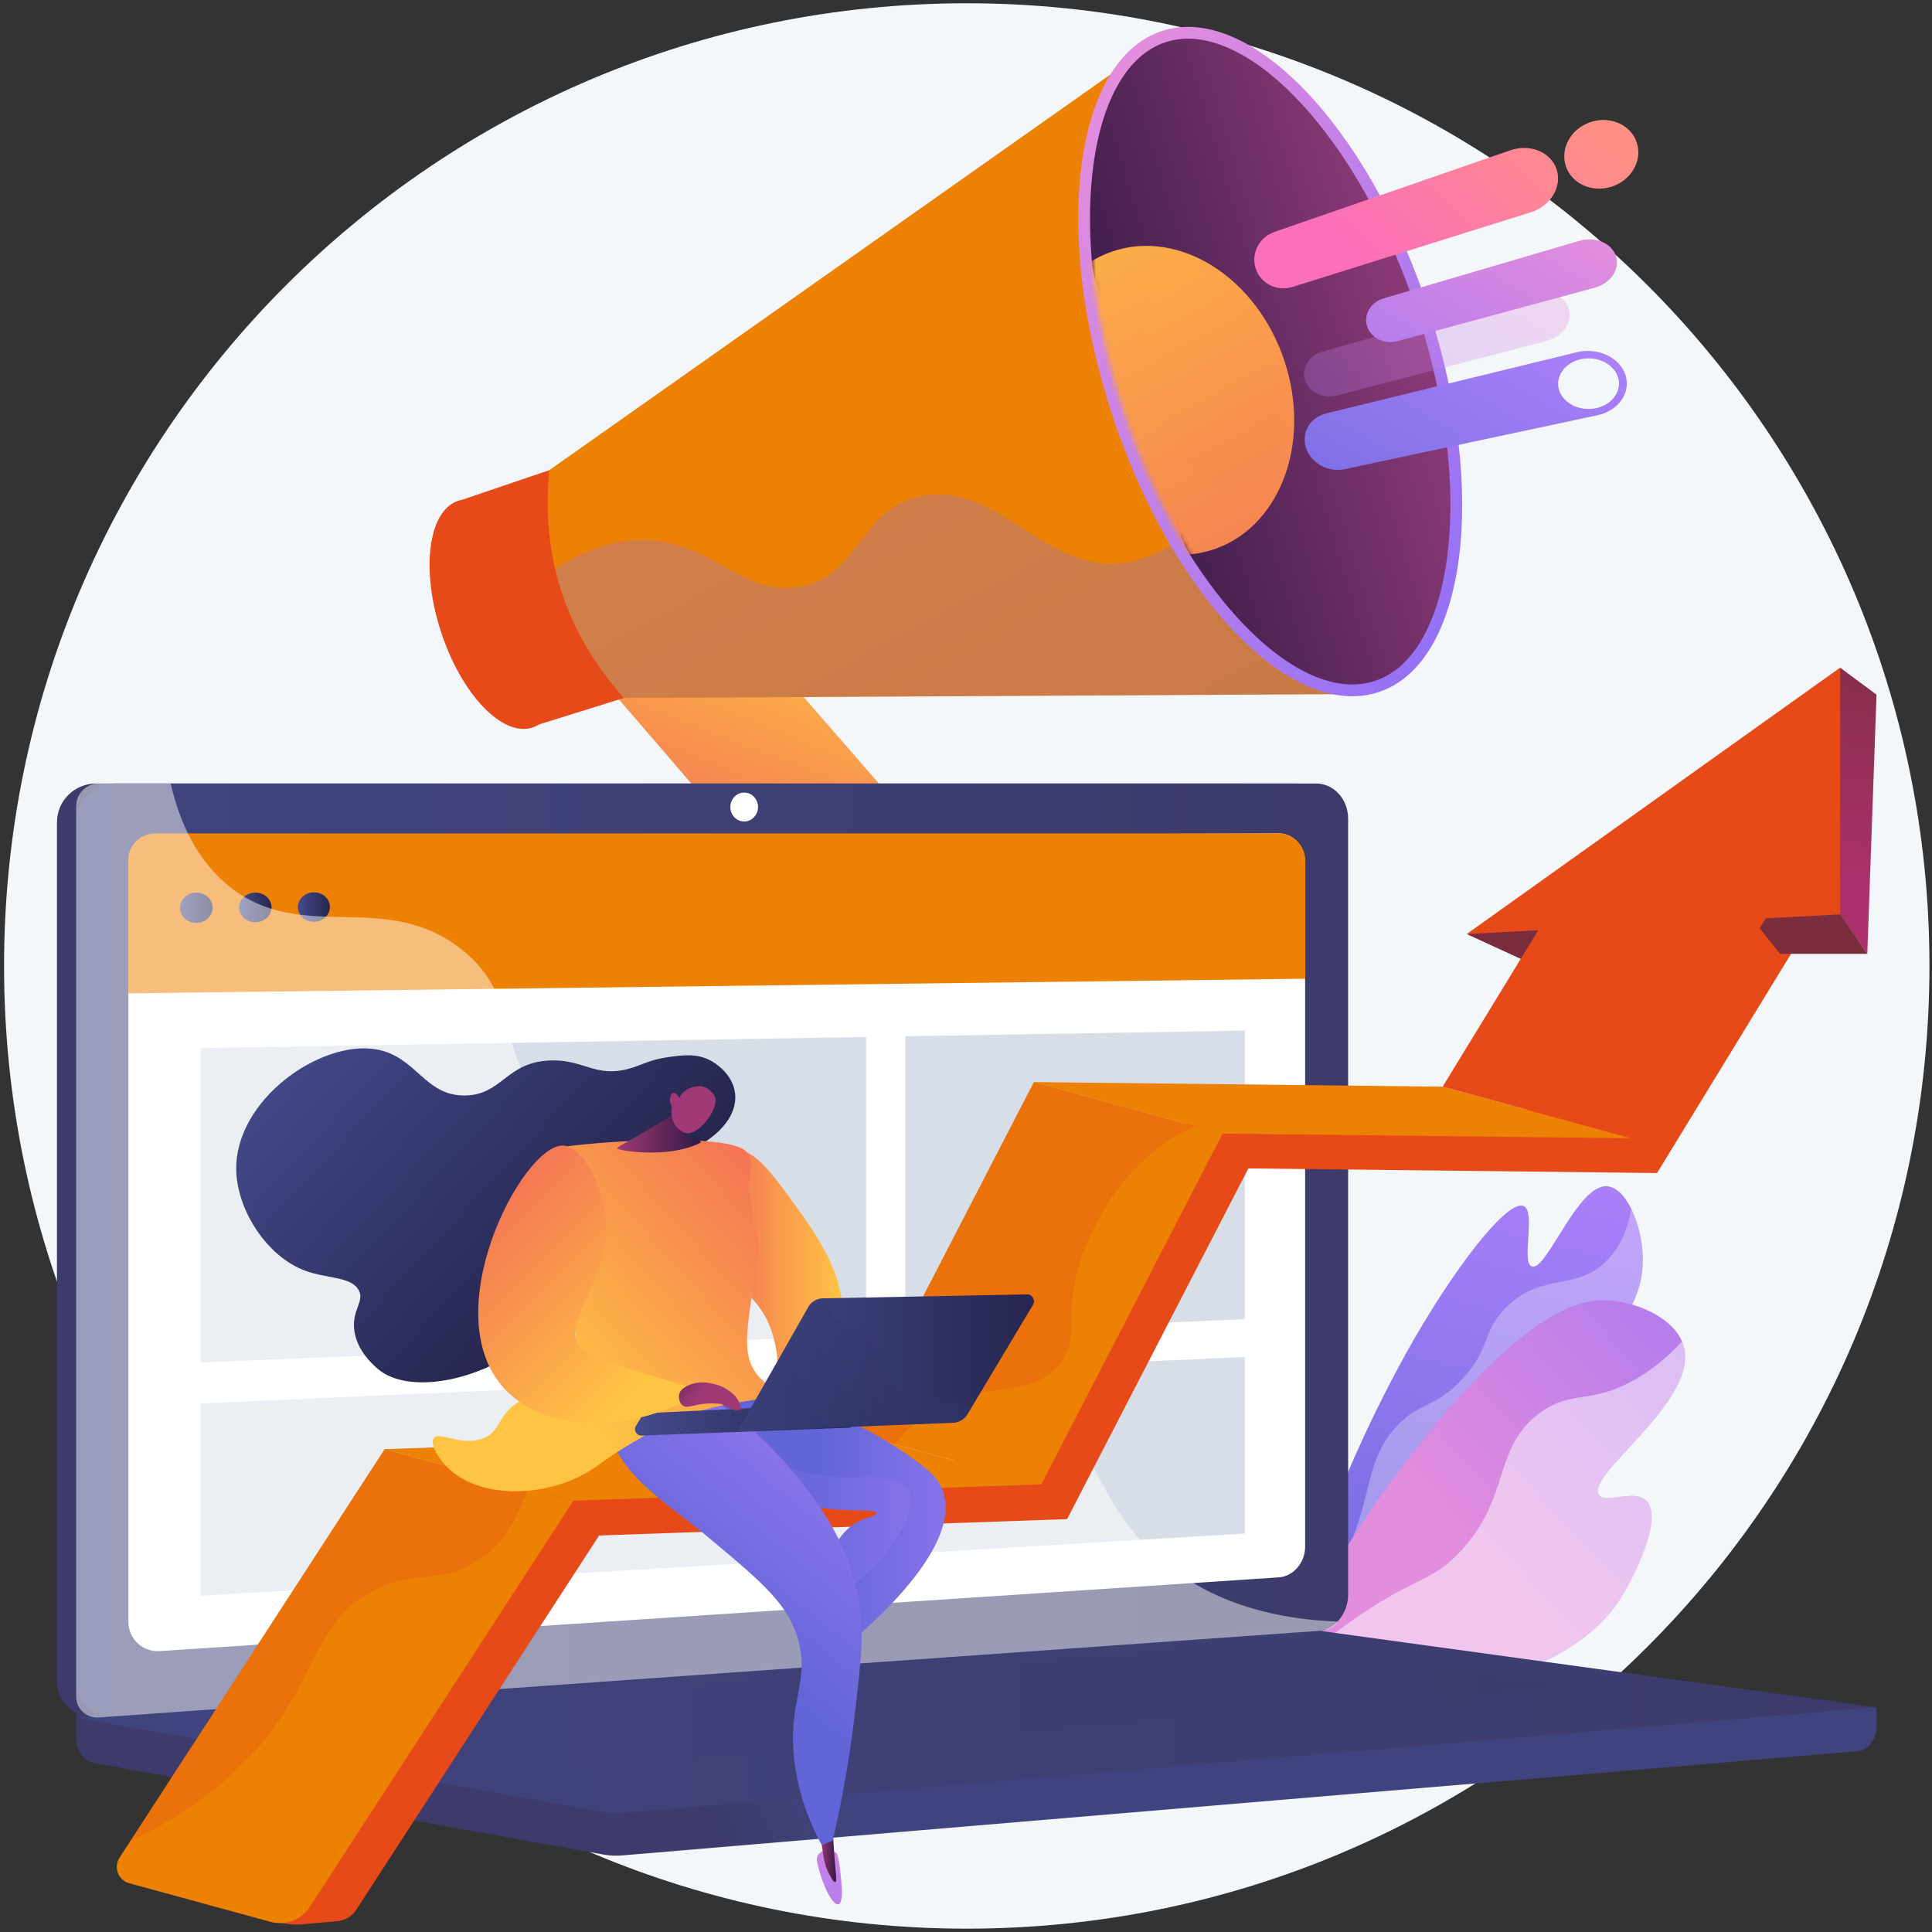 <svg width="394" height="394" viewBox="0 0 394 394" fill="none" xmlns="http://www.w3.org/2000/svg">
<rect x="0" y="0" width="394" height="394" fill="#333333" stroke="none"/>
<path d="M197.154 393.32C305.582 393.32 393.48 305.422 393.48 196.994C393.48 88.566 305.582 0.668 197.154 0.668C88.726 0.668 0.828 88.566 0.828 196.994C0.828 305.422 88.726 393.32 197.154 393.32Z" fill="#F4F7FA"/>
<path d="M267.784 331.255C262.489 327.77 275.317 296.44 286.883 275.721C296.382 258.706 307.558 244.32 310.785 245.982C313.256 247.254 310.16 257.462 312.401 258.276C315.402 259.367 321.717 241.317 327.855 241.924C331.637 242.297 334.905 249.709 335.027 256.52C335.248 268.809 325.191 276.948 303.312 298.295C275.276 325.65 270.509 333.049 267.784 331.255Z" fill="url(#paint0_linear_3888_14499)"/>
<path opacity="0.3" d="M276.813 311.008C279.762 302.169 279.508 296.53 284.872 290.816C289.558 285.825 292.452 287.251 297.978 281.481C304.237 274.945 302.048 271.525 307.291 266.464C314.571 259.437 321.574 263.343 327.747 257.027C329.698 255.03 331.71 251.864 332.692 246.556C334.066 249.34 334.966 253.009 335.029 256.52C335.25 268.809 325.193 276.948 303.315 298.295C275.278 325.65 270.511 333.049 267.786 331.255C267.372 330.982 267.069 330.539 266.867 329.945C272.181 322.718 275.096 316.153 276.813 311.008Z" fill="white"/>
<path d="M257.656 347.288C268.968 322.01 281.787 303.938 291.407 292.164C313.05 265.674 323.585 264.838 328.207 265.191C334.367 265.661 342.276 269.178 343.493 275.078C345.768 286.117 323.608 300.618 326.027 304.787C327.279 306.944 333.402 303.386 335.874 306.21C339.254 310.072 332.698 322.32 330.935 325.272C317.305 348.095 272.198 347.808 257.656 347.288Z" fill="url(#paint1_linear_3888_14499)"/>
<path opacity="0.5" d="M279.466 327.966C289.613 321.461 292.645 322.112 298.093 316.093C308.138 304.994 304.46 295.452 313.77 288.339C320.407 283.268 324.267 286.598 333.583 281.237C337.374 279.055 340.482 276.346 343.013 273.563C343.221 274.049 343.384 274.554 343.493 275.078C345.768 286.117 323.608 300.618 326.027 304.787C327.279 306.944 333.402 303.386 335.874 306.21C339.254 310.072 332.698 322.32 330.934 325.272C317.305 348.095 272.198 347.808 257.656 347.288C257.863 346.827 258.07 346.374 258.278 345.917C266.386 337.145 273.871 331.553 279.466 327.966Z" fill="white"/>
<path d="M180.205 192.91C175.055 194.239 169.243 192.602 165.582 188.351L113.949 128.395C109.248 122.936 109.874 114.81 115.369 110.201C120.904 105.561 131.82 105.317 136.611 110.821L189.239 171.285C194.2 176.986 193.417 185.253 187.515 189.706C186.061 190.802 181.905 192.471 180.205 192.91Z" fill="url(#paint2_linear_3888_14499)"/>
<path opacity="0.3" d="M115.369 110.201C120.904 105.561 131.82 105.317 136.611 110.821L184.731 166.106C179.812 166.426 174.475 168.289 167.84 165.457C156.792 160.741 157.857 149.714 148.241 143.351C143.845 140.442 136.738 138.192 124.618 140.784L113.949 128.395C109.248 122.936 109.874 114.81 115.369 110.201Z" fill="url(#paint3_linear_3888_14499)"/>
<path d="M93.457 102.123C93.705 102.041 93.958 101.979 94.213 101.933L112.014 95.887L127.226 142.339L109.897 147.752C109.49 148.01 109.058 148.217 108.6 148.367C102.477 150.372 94.123 141.645 89.942 128.875C85.76 116.105 87.334 104.128 93.457 102.123Z" fill="#E64A19"/>
<path d="M112.017 95.887C110.315 113.571 115.362 128.983 127.228 142.339L274.113 141.549L232.793 10.722L112.017 95.887Z" fill="#ED8104"/>
<path opacity="0.3" d="M225.688 114.973C211.485 114.324 201.556 97.278 186.684 101.465C175.015 104.75 175.207 117.062 163.534 119.55C151.585 122.096 145.57 110.284 131.204 110.13C124.672 110.06 118.643 112.443 113.227 116.084C115.45 125.584 120.104 134.323 127.227 142.339L274.111 141.549L251.754 99.856C241.154 111.79 232.573 115.288 225.688 114.973Z" fill="url(#paint4_linear_3888_14499)"/>
<path d="M226.714 84.321C238.906 121.556 263.263 147.001 281.117 141.155C298.97 135.309 303.559 100.385 291.366 63.15C279.174 25.916 254.817 0.471 236.963 6.317C219.11 12.163 214.521 47.087 226.714 84.321Z" fill="url(#paint5_linear_3888_14499)"/>
<path d="M280.368 138.867C284.158 137.626 287.362 134.816 289.89 130.516C292.463 126.14 294.224 120.452 295.123 113.609C297.013 99.226 294.866 81.572 289.079 63.899C283.292 46.227 274.581 30.722 264.549 20.243C259.777 15.258 254.993 11.713 250.33 9.706C245.748 7.734 241.503 7.363 237.713 8.604C233.922 9.846 230.719 12.655 228.191 16.955C225.617 21.332 223.857 27.02 222.958 33.862C222.168 39.876 222.083 46.462 222.675 53.382C223.499 63.012 232.636 70.355 236.004 80.638C239.584 91.573 237.282 104.611 242.722 113.209C246.074 118.507 249.707 123.233 253.531 127.229C258.303 132.214 263.087 135.759 267.751 137.766C272.333 139.738 276.578 140.108 280.368 138.867Z" fill="url(#paint6_linear_3888_14499)"/>
<mask id="mask0_3888_14499" style="mask-type:luminance" maskUnits="userSpaceOnUse" x="222" y="7" width="74" height="133">
<path d="M280.368 138.867C284.158 137.626 287.362 134.816 289.89 130.516C292.463 126.14 294.224 120.452 295.123 113.609C297.013 99.226 294.866 81.572 289.079 63.899C283.292 46.227 274.581 30.722 264.549 20.243C259.777 15.258 254.993 11.713 250.33 9.706C245.748 7.734 241.503 7.363 237.713 8.604C233.922 9.846 230.719 12.655 228.191 16.955C225.617 21.332 223.857 27.02 222.958 33.862C221.068 48.245 223.214 65.9 229.001 83.572C234.788 101.245 243.5 116.749 253.531 127.229C258.303 132.214 263.087 135.759 267.751 137.766C272.333 139.738 276.578 140.108 280.368 138.867Z" fill="white"/>
</mask>
<g mask="url(#mask0_3888_14499)">
<path d="M261.988 73.749C267.581 90.83 260.712 108.096 246.844 112.254C233.19 116.348 217.867 106.159 212.43 89.554C206.992 72.948 213.375 55.837 226.875 51.272C240.586 46.635 256.395 56.668 261.988 73.749Z" fill="url(#paint7_linear_3888_14499)"/>
</g>
<mask id="mask1_3888_14499" style="mask-type:luminance" maskUnits="userSpaceOnUse" x="222" y="7" width="74" height="133">
<path d="M280.368 138.867C284.158 137.626 287.362 134.816 289.89 130.516C292.463 126.14 294.224 120.452 295.123 113.609C297.013 99.226 294.866 81.572 289.079 63.899C283.292 46.227 274.581 30.722 264.549 20.243C259.777 15.258 254.993 11.713 250.33 9.706C245.748 7.734 241.503 7.363 237.713 8.604C233.922 9.846 230.719 12.655 228.191 16.955C225.617 21.332 223.857 27.02 222.958 33.862C221.068 48.245 223.214 65.9 229.001 83.572C234.788 101.245 243.5 116.749 253.531 127.229C258.303 132.214 263.087 135.759 267.751 137.766C272.333 139.738 276.578 140.108 280.368 138.867Z" fill="white"/>
</mask>
<g mask="url(#mask1_3888_14499)">
<path opacity="0.3" d="M259.723 74.183C263.876 86.867 261.663 98.742 254.877 100.68C248.196 102.588 239.582 94.117 235.544 81.786C231.506 69.455 233.482 57.654 240.048 55.396C246.718 53.103 255.569 61.499 259.723 74.183Z" fill="url(#paint8_linear_3888_14499)"/>
</g>
<path opacity="0.3" d="M269.737 71.693L311.993 59.745C315.438 58.772 318.999 60.203 319.901 62.956C320.802 65.709 318.683 68.681 315.214 69.583L272.668 80.644C269.836 81.38 266.919 79.99 266.119 77.547C265.32 75.105 266.924 72.488 269.737 71.693Z" fill="url(#paint9_linear_3888_14499)"/>
<path d="M259.879 47.301L307.985 30.657C312.017 29.262 316.286 30.994 317.451 34.55C318.615 38.106 316.201 42.04 312.13 43.315L263.555 58.527C260.409 59.512 257.086 57.823 256.086 54.769C255.086 51.715 256.763 48.379 259.879 47.301Z" fill="url(#paint10_linear_3888_14499)"/>
<path d="M282.182 60.844L322.056 49.121C325.298 48.168 328.671 49.553 329.546 52.227C330.422 54.902 328.451 57.796 325.187 58.681L285.037 69.564C282.358 70.291 279.579 68.943 278.8 66.563C278.02 64.183 279.521 61.626 282.182 60.844Z" fill="url(#paint11_linear_3888_14499)"/>
<path d="M319.315 33.86C320.484 37.431 324.602 39.337 328.581 38.095C332.638 36.829 335.005 32.784 333.793 29.084C332.582 25.385 328.286 23.538 324.271 24.934C320.334 26.303 318.145 30.289 319.315 33.86Z" fill="url(#paint12_linear_3888_14499)"/>
<path d="M270.453 84.302L321.52 71.839C325.808 70.792 330.304 72.857 331.487 76.469C332.67 80.082 330.058 83.772 325.729 84.694L274.18 95.684C270.848 96.394 267.365 94.452 266.351 91.356C265.337 88.26 267.152 85.108 270.453 84.302Z" fill="url(#paint13_linear_3888_14499)"/>
<path d="M317.976 79.61C318.864 82.321 322.217 83.949 325.509 83.236C328.85 82.513 330.856 79.661 329.944 76.876C329.033 74.092 325.568 72.49 322.252 73.287C318.983 74.073 317.089 76.899 317.976 79.61Z" fill="#F4F7FA"/>
<path d="M382.688 348.176L15.523 344.978V354.44C15.523 357.008 17.125 359.191 19.294 359.58L123.117 378.212C124.349 378.433 125.599 378.492 126.842 378.387L378.698 357.144C380.946 356.954 382.688 354.764 382.688 352.125L382.688 348.176Z" fill="url(#paint14_linear_3888_14499)"/>
<path d="M264.492 332.838L19.564 350.147C15.181 350.457 11.617 347.165 11.617 342.795V167.7C11.617 163.33 15.181 159.787 19.564 159.787H264.492C268.103 159.787 271.022 162.99 271.022 166.94V325.223C271.022 329.174 268.103 332.583 264.492 332.838Z" fill="url(#paint15_linear_3888_14499)"/>
<path d="M268.398 332.838L23.47 350.147C19.087 350.457 15.523 347.165 15.523 342.795V167.7C15.523 163.33 19.087 159.787 23.47 159.787H268.398C272.009 159.787 274.929 162.99 274.929 166.94V325.223C274.929 329.174 272.009 332.583 268.398 332.838Z" fill="url(#paint16_linear_3888_14499)"/>
<path d="M260.77 321.679L32.645 336.714C29.078 336.949 26.18 334.248 26.18 330.68V177.384C26.18 173.816 29.078 170.912 32.645 170.897L260.77 169.953C263.749 169.941 266.158 172.565 266.158 175.815V315.44C266.158 318.689 263.749 321.482 260.77 321.679Z" fill="white"/>
<path d="M154.586 164.576C154.586 166.203 153.326 167.526 151.769 167.531C150.21 167.535 148.945 166.217 148.945 164.587C148.945 162.956 150.21 161.633 151.769 161.632C153.326 161.631 154.586 162.949 154.586 164.576Z" fill="white"/>
<path d="M262.287 332.053L15.523 350.272L123.117 369.58C124.349 369.801 125.599 369.86 126.842 369.755L382.688 348.176L266.212 332.177C264.909 331.998 263.596 331.956 262.287 332.053Z" fill="url(#paint17_linear_3888_14499)"/>
<path opacity="0.3" d="M51.531 350.73L256.969 335.336L320.55 343.999L116.882 360.455L51.531 350.73Z" fill="url(#paint18_linear_3888_14499)"/>
<path d="M266.183 199.593L26.148 202.575V175.458C26.148 172.418 28.613 169.953 31.654 169.953H260.677C263.718 169.953 266.183 172.418 266.183 175.458L266.183 199.593Z" fill="#ED8104"/>
<path d="M176.633 272.238L40.922 277.845V213.739L176.633 211.464V272.238Z" fill="#D8DEE8"/>
<path d="M253.845 269.047L184.633 271.907V211.33L253.845 210.169V269.047Z" fill="#D8DEE8"/>
<path d="M253.849 312.751L40.922 325.429V286.217L253.849 276.736V312.751Z" fill="#D8DEE8"/>
<path d="M43.356 185.107C43.356 186.814 41.87 188.208 40.034 188.221C38.195 188.234 36.703 186.858 36.703 185.146C36.703 183.435 38.195 182.041 40.034 182.032C41.87 182.024 43.356 183.4 43.356 185.107Z" fill="url(#paint19_linear_3888_14499)"/>
<path d="M55.373 185.038C55.373 186.706 53.9 188.068 52.081 188.081C50.26 188.094 48.781 186.748 48.781 185.076C48.781 183.403 50.26 182.041 52.081 182.032C53.9 182.024 55.373 183.369 55.373 185.038Z" fill="url(#paint20_linear_3888_14499)"/>
<path d="M67.274 184.968C67.274 186.629 65.814 187.985 64.012 187.998C62.207 188.01 60.742 186.671 60.742 185.006C60.742 183.341 62.207 181.985 64.012 181.977C65.814 181.968 67.274 183.308 67.274 184.968Z" fill="url(#paint21_linear_3888_14499)"/>
<path opacity="0.48" d="M209.387 284.815C190.505 274.656 175.658 287.529 161.33 274.828C152.644 267.128 156.908 261.386 146.22 249.878C134.381 237.133 126.674 241.417 114.776 229.947C99.732 215.443 107.256 204.158 94.298 193.745C78.578 181.112 61.624 192.804 46.66 180.689C40.206 175.463 36.664 167.866 34.815 159.787H20.173C17.607 159.787 15.523 161.867 15.523 164.432V345.933C15.523 348.498 17.607 350.43 20.173 350.248L269.795 332.529C271.02 332.442 272.106 331.727 272.803 330.69C254.53 330.024 243.304 323.898 236.128 317.566C222.09 305.177 224.525 292.96 209.387 284.815Z" fill="white"/>
<path d="M365.253 194.52L337.931 239.221L254.582 238.281L217.616 309.799L122.18 313.139L72.66 389.447C71.778 390.806 70.317 391.681 68.703 391.817L62.237 392.362C59.301 392.824 53.032 391.931 53.989 389.118L87.53 313.234L115.115 300.891L207.897 297.344L243.004 227.033L328.264 226.093L356.841 182.686L365.253 194.52Z" fill="#E64A19"/>
<path d="M314.429 197.526L299.109 190.482L316.183 187.006L314.429 197.526Z" fill="url(#paint22_linear_3888_14499)"/>
<path d="M372.788 182.686L380.804 194.52H363.019L357.008 187.006L372.788 182.686Z" fill="url(#paint23_linear_3888_14499)"/>
<path d="M382.685 141.663L375.255 136.157L372.039 180.743L375.255 186.474L380.806 194.52L382.685 141.663Z" fill="url(#paint24_linear_3888_14499)"/>
<path d="M173.883 292.19L212.365 302.705L249.331 231.187L210.849 220.672L173.883 292.19Z" fill="#ED8104"/>
<path d="M26.366 384.061L55.174 391.932C58.22 392.764 61.455 391.531 63.173 388.882L116.931 306.045L78.449 295.53L24.379 378.849C23.106 380.811 24.11 383.444 26.366 384.061Z" fill="#ED8104"/>
<path d="M78.453 295.53L116.935 306.045L212.371 302.705L173.889 292.19L78.453 295.53Z" fill="#ED8104"/>
<path d="M210.852 220.672L249.334 231.187L332.683 232.127L294.2 221.612L210.852 220.672Z" fill="#ED8104"/>
<path d="M299.112 190.482L313.699 189.714L294.203 221.612L332.685 232.127L360.101 187.272L375.259 186.474V136.157L299.112 190.482Z" fill="#E64A19"/>
<g opacity="0.3">
<path d="M187.313 289.597C198.373 280.72 208.406 286.122 215.48 278.867C221.528 272.663 215.268 267.609 222.186 252.31C227.819 239.851 236.08 234.115 237.745 232.996C239.879 231.561 241.934 230.489 243.778 229.669L210.849 220.672L173.883 292.19L182.467 294.535C183.739 292.901 185.329 291.19 187.313 289.597Z" fill="#E64A19"/>
</g>
<path opacity="0.3" d="M254.113 222.534C247.075 223.014 245.812 223.28 245.797 223.607C245.751 224.594 257.052 226.526 268.598 226.826C278.873 227.094 280.668 225.844 291.668 226.558C298.826 227.023 303.622 227.913 303.739 227.363C303.88 226.703 297.225 224.271 290.058 222.802C280.299 220.802 271.438 221.352 254.113 222.534Z" fill="#ED8104"/>
<path opacity="0.3" d="M58.556 348.344C64.508 338.634 66.704 328.74 77.065 323.933C85.001 320.251 90.399 322.953 97.452 318.3C102.944 314.677 105.92 308.915 107.608 303.497L78.45 295.53L26.523 375.545C44.451 366.853 53.538 356.53 58.556 348.344Z" fill="#E64A19"/>
<path d="M150.244 234.841C153.508 233.887 157.869 239.88 161.494 244.861C166.919 252.313 173.256 261.02 171.549 271.475C169.869 281.761 161.051 289.772 158.537 288.626C156.388 287.646 160.521 280.728 157.354 271.475C154.8 264.009 150.567 264.006 147.728 256.686C144.205 247.601 146.23 236.013 150.244 234.841Z" fill="url(#paint25_linear_3888_14499)"/>
<path d="M151.858 282.22C168.665 286.301 179.736 292.851 186.202 297.484C189.706 299.995 191.324 301.561 192.198 303.844C197.177 316.853 171.598 336.523 168.871 338.582C167.681 335.806 166.49 333.03 165.3 330.253C167.943 315.746 172.343 311.194 176.026 309.841C177.056 309.462 178.785 309.056 178.751 308.568C178.672 307.416 168.956 309.058 159.671 305.661C150.413 302.273 141.111 293.702 142.772 288.035C143.075 287.001 144.345 284.01 151.858 282.22Z" fill="url(#paint26_linear_3888_14499)"/>
<path d="M168.156 377.307C168.156 377.307 166.592 377.864 166.586 379.101C166.58 380.339 168.171 385.789 169.899 387.725C171.626 389.662 171.781 386.773 171.674 384.912C171.567 383.051 171.114 378.884 170.687 378.079C170.26 377.274 168.156 377.307 168.156 377.307Z" fill="url(#paint27_linear_3888_14499)"/>
<path opacity="0.3" d="M173.179 301.24C176.233 301.18 183.388 300.61 185.293 304.147C186.882 307.098 184.098 311.571 182.386 314.323C177.73 321.803 173.212 322.568 170.029 327.164C168.797 328.943 167.681 331.428 167.326 334.978C166.65 333.403 165.975 331.828 165.3 330.253C167.943 315.746 172.343 311.194 176.026 309.841C177.056 309.462 178.785 309.056 178.751 308.569C178.672 307.416 168.956 309.059 159.671 305.661C151.232 302.573 142.784 295.184 142.609 289.607C155.974 299.193 166.032 301.38 173.179 301.24Z" fill="url(#paint28_linear_3888_14499)"/>
<path d="M167.258 372.049C167.35 373.956 167.512 375.55 167.658 376.734C167.981 379.353 168.277 380.389 168.684 381.333C169.039 382.156 169.925 383.95 170.348 383.825C170.778 383.699 170.336 381.711 170.001 376.183C169.952 375.381 169.804 372.826 169.804 372.826L167.258 372.049Z" fill="url(#paint29_linear_3888_14499)"/>
<path d="M142.17 283.311C151.854 289.149 158.141 295.788 161.795 300.271C166.11 305.563 172.673 313.613 175.049 325.616C176.316 332.014 175.692 337.753 174.394 348.97C173.105 360.111 171.257 369.181 169.811 375.375C169.066 375.674 168.322 375.973 167.577 376.272C165.582 372.607 162.973 366.806 162.038 359.388C160.507 347.251 165.048 343.395 162.869 334.787C160.981 327.331 155.511 322.759 144.571 313.616C135.582 306.103 127.294 301.646 124.218 292.276C123.695 290.684 123.251 288.732 124.103 286.945C125.938 283.093 132.961 281.749 142.17 283.311Z" fill="url(#paint30_linear_3888_14499)"/>
<path d="M134.44 235.535C136.954 234.994 141.087 235.102 145.028 231.998C146.214 231.064 150.417 227.754 149.907 223.019C149.458 218.85 145.507 216.61 145.022 216.343C142.224 214.803 139.436 215.145 136.343 215.568C132.333 216.117 131.001 217.212 128.214 217.963C121.32 219.822 118.988 215.943 112.047 216.27C103.175 216.688 102.408 223.24 94.944 223.404C86.564 223.587 84.959 215.386 76.685 213.997C65.202 212.068 47.827 224.431 48.177 238.682C48.379 246.912 54.508 256.345 62.337 259.177C66.9 260.828 71.823 260.304 73.229 263.271C74.229 265.382 71.98 267.01 72.193 270.689C72.466 275.432 76.55 278.761 77.21 279.299C83.332 284.288 97.057 281.768 106.43 274.707C123.331 261.975 120.773 238.476 134.44 235.535Z" fill="url(#paint31_linear_3888_14499)"/>
<path d="M115.029 233.843C120.722 233.142 127.287 232.608 134.584 232.509C150.001 232.299 152.208 234.254 152.773 235.701C153.826 238.399 152.022 239.751 153.046 244.455C153.659 247.268 153.08 248.55 154.264 251.571C155.417 254.517 154.512 256.1 153.492 263.006C152.188 271.836 151.586 276.324 154.057 279.884C155.774 282.358 157.695 282.567 157.512 283.742C157.122 286.245 148.467 284.865 137.509 289.671C134.337 291.061 131.417 292.776 128.968 294.213C123.235 297.579 122.174 298.867 119.519 300.392C111.122 305.215 98.51 305.68 91.899 299.846C89.434 297.672 87.638 294.475 88.446 293.305C89.547 291.712 94.469 295.331 98.985 293.123C101.978 291.66 101.409 289.295 104.868 286.507C109.032 283.152 111.926 284.91 114.76 282.727C119.18 279.322 117.169 271.169 115.928 257.5C115.415 251.841 114.9 243.761 115.029 233.843Z" fill="url(#paint32_linear_3888_14499)"/>
<path d="M131.714 230.667C129.611 231.972 126.212 233.677 125.838 234.14C125.463 234.602 136.135 236.429 142.775 233.078C142.775 233.078 143.805 232.506 139.802 231.706C138.949 231.535 139.115 229.876 139.23 228.16L138.429 226.673C138.429 226.673 133.816 229.362 131.714 230.667Z" fill="url(#paint33_linear_3888_14499)"/>
<path d="M137.014 225.663C137.014 225.663 136.189 229.162 139.271 230.892C142.03 232.441 146.699 226.092 145.827 223.733C145.536 222.946 144.497 221.934 143.411 221.594C142.647 221.355 139.757 221.447 138.52 223.881C138.195 223.169 137.615 222.796 137.225 222.913C136.73 223.061 136.657 223.962 136.64 224.166C136.583 224.874 136.868 225.422 137.014 225.663Z" fill="url(#paint34_linear_3888_14499)"/>
<path opacity="0.3" d="M141.796 281.757C138.622 283.073 138.193 285.917 133.803 287.53C129.616 289.069 128.21 287.141 124.034 288.418C117.76 290.337 115.362 296.39 114.412 295.819C113.542 295.296 114.376 289.505 118.409 285.754C123.04 281.445 128.027 283.418 130.991 278.945C132.144 277.204 133.033 274.423 132.027 272.284C130.664 269.384 127.104 270.389 125.218 267.991C121.829 263.682 129.76 255.91 127.586 249.34C126.719 246.718 123.956 243.432 115.049 241.232C115.17 247.817 115.549 253.321 115.928 257.5C117.169 271.169 119.18 279.322 114.76 282.727C111.926 284.91 109.032 283.152 104.868 286.507C101.409 289.295 101.978 291.661 98.985 293.123C94.469 295.331 89.547 291.712 88.446 293.305C87.638 294.475 89.434 297.672 91.899 299.846C98.509 305.679 111.122 305.215 119.519 300.392C122.174 298.867 123.235 297.579 128.968 294.213C131.417 292.776 134.337 291.062 137.509 289.671C145.199 286.298 151.75 285.972 155.111 285.212C148.438 280.762 144.373 280.689 141.796 281.757Z" fill="url(#paint35_linear_3888_14499)"/>
<path d="M172.439 286.223L132.16 288.183C131.606 288.21 131.1 288.507 130.807 288.978L129.692 290.767C129.138 291.658 129.804 292.806 130.853 292.766L173.517 291.141L172.439 286.223Z" fill="url(#paint36_linear_3888_14499)"/>
<path d="M209.419 263.971L167.807 264.777C166.576 264.801 165.448 265.472 164.84 266.542L150.43 291.895L194.377 290.144C195.584 290.096 196.684 289.443 197.304 288.407L210.655 266.103C211.223 265.154 210.525 263.949 209.419 263.971Z" fill="url(#paint37_linear_3888_14499)"/>
<path opacity="0.3" d="M164.839 266.543C165.448 265.472 166.576 264.801 167.807 264.777L168.719 264.76C168.855 266.103 169.267 267.332 170.089 268.324C172.654 271.421 176.918 269.51 180.095 272.788C183.585 276.389 180.361 280.675 183.482 284.026C186.766 287.553 192.078 284.681 198.184 286.938L197.304 288.407C196.684 289.443 195.584 290.096 194.377 290.144L150.43 291.895L164.839 266.543Z" fill="url(#paint38_linear_3888_14499)"/>
<path d="M138.755 286.244C139.209 285.046 139.662 283.848 140.116 282.649C135.1 281.273 128.162 279.241 121.046 276.699C119.288 276.07 118.644 275.258 118.174 274.634C114.526 269.796 123.81 261.26 123.644 250.184C123.529 242.506 118.874 233.723 114.772 233.624C106.435 233.421 88.053 268.797 103.535 283.895C111.22 291.389 125.576 292.259 138.755 286.244Z" fill="url(#paint39_linear_3888_14499)"/>
<path d="M140.117 282.649C143.267 280.976 147.036 282.691 147.279 282.805C147.971 283.132 148.978 283.714 149.996 284.753C150.111 284.91 151.477 286.803 150.979 287.41C150.58 287.896 149.035 287.493 147.179 286.338C146.4 286.229 145.242 286.129 143.854 286.257C141.305 286.492 140.138 287.297 139.212 286.602C138.535 286.093 138.304 285.017 138.547 284.217C138.809 283.358 139.584 282.932 140.117 282.649Z" fill="url(#paint40_linear_3888_14499)"/>
<defs>
<linearGradient id="paint0_linear_3888_14499" x1="314.727" y1="237.122" x2="282.446" y2="366.546" gradientUnits="userSpaceOnUse">
<stop stop-color="#AA80F9"/>
<stop offset="0.996" stop-color="#6165D7"/>
</linearGradient>
<linearGradient id="paint1_linear_3888_14499" x1="301.211" y1="319.528" x2="379.05" y2="246.719" gradientUnits="userSpaceOnUse">
<stop offset="0.004" stop-color="#E38DDD"/>
<stop offset="1" stop-color="#9571F6"/>
</linearGradient>
<linearGradient id="paint2_linear_3888_14499" x1="163.57" y1="120.585" x2="139.59" y2="179.453" gradientUnits="userSpaceOnUse">
<stop stop-color="#FFC444"/>
<stop offset="0.996" stop-color="#F36F56"/>
</linearGradient>
<linearGradient id="paint3_linear_3888_14499" x1="157.421" y1="118.081" x2="133.442" y2="176.949" gradientUnits="userSpaceOnUse">
<stop stop-color="#FFC444"/>
<stop offset="0.996" stop-color="#F36F56"/>
</linearGradient>
<linearGradient id="paint4_linear_3888_14499" x1="141.704" y1="34.54" x2="244.326" y2="224.492" gradientUnits="userSpaceOnUse">
<stop stop-color="#AA80F9"/>
<stop offset="0.996" stop-color="#6165D7"/>
</linearGradient>
<linearGradient id="paint5_linear_3888_14499" x1="209.264" y1="43.147" x2="308.816" y2="104.325" gradientUnits="userSpaceOnUse">
<stop offset="0.004" stop-color="#E38DDD"/>
<stop offset="1" stop-color="#9571F6"/>
</linearGradient>
<linearGradient id="paint6_linear_3888_14499" x1="217.761" y1="86.099" x2="287.571" y2="65.191" gradientUnits="userSpaceOnUse">
<stop stop-color="#311944"/>
<stop offset="1" stop-color="#893976"/>
</linearGradient>
<linearGradient id="paint7_linear_3888_14499" x1="204.247" y1="20.634" x2="270.425" y2="143.129" gradientUnits="userSpaceOnUse">
<stop stop-color="#FFC444"/>
<stop offset="0.996" stop-color="#F36F56"/>
</linearGradient>
<linearGradient id="paint8_linear_3888_14499" x1="223.313" y1="32.963" x2="272.142" y2="123.345" gradientUnits="userSpaceOnUse">
<stop stop-color="#FFC444"/>
<stop offset="0.996" stop-color="#F36F56"/>
</linearGradient>
<linearGradient id="paint9_linear_3888_14499" x1="303.754" y1="51.983" x2="265.781" y2="116.683" gradientUnits="userSpaceOnUse">
<stop offset="0.004" stop-color="#E38DDD"/>
<stop offset="1" stop-color="#9571F6"/>
</linearGradient>
<linearGradient id="paint10_linear_3888_14499" x1="314.622" y1="16.431" x2="278.052" y2="53.683" gradientUnits="userSpaceOnUse">
<stop stop-color="#FF9085"/>
<stop offset="1" stop-color="#FB6FBB"/>
</linearGradient>
<linearGradient id="paint11_linear_3888_14499" x1="314.462" y1="41.903" x2="278.102" y2="103.854" gradientUnits="userSpaceOnUse">
<stop offset="0.004" stop-color="#E38DDD"/>
<stop offset="1" stop-color="#9571F6"/>
</linearGradient>
<linearGradient id="paint12_linear_3888_14499" x1="329.254" y1="28.724" x2="288.881" y2="69.85" gradientUnits="userSpaceOnUse">
<stop stop-color="#FF9085"/>
<stop offset="1" stop-color="#FB6FBB"/>
</linearGradient>
<linearGradient id="paint13_linear_3888_14499" x1="311.446" y1="62.634" x2="267.226" y2="137.979" gradientUnits="userSpaceOnUse">
<stop stop-color="#AA80F9"/>
<stop offset="0.996" stop-color="#6165D7"/>
</linearGradient>
<linearGradient id="paint14_linear_3888_14499" x1="170.612" y1="362.289" x2="144.82" y2="373.122" gradientUnits="userSpaceOnUse">
<stop stop-color="#40447E"/>
<stop offset="0.996" stop-color="#3C3B6B"/>
</linearGradient>
<linearGradient id="paint15_linear_3888_14499" x1="136.171" y1="248.613" x2="108.179" y2="260.37" gradientUnits="userSpaceOnUse">
<stop stop-color="#40447E"/>
<stop offset="0.996" stop-color="#3C3B6B"/>
</linearGradient>
<linearGradient id="paint16_linear_3888_14499" x1="15.524" y1="254.977" x2="274.929" y2="254.977" gradientUnits="userSpaceOnUse">
<stop stop-color="#40447E"/>
<stop offset="0.996" stop-color="#3C3B6B"/>
</linearGradient>
<linearGradient id="paint17_linear_3888_14499" x1="15.523" y1="350.904" x2="382.688" y2="350.904" gradientUnits="userSpaceOnUse">
<stop stop-color="#40447E"/>
<stop offset="0.996" stop-color="#3C3B6B"/>
</linearGradient>
<linearGradient id="paint18_linear_3888_14499" x1="51.531" y1="347.896" x2="320.55" y2="347.896" gradientUnits="userSpaceOnUse">
<stop stop-color="#40447E"/>
<stop offset="0.996" stop-color="#3C3B6B"/>
</linearGradient>
<linearGradient id="paint19_linear_3888_14499" x1="36.703" y1="185.127" x2="43.356" y2="185.127" gradientUnits="userSpaceOnUse">
<stop stop-color="#444B8C"/>
<stop offset="0.996" stop-color="#26264F"/>
</linearGradient>
<linearGradient id="paint20_linear_3888_14499" x1="48.781" y1="185.057" x2="55.373" y2="185.057" gradientUnits="userSpaceOnUse">
<stop stop-color="#444B8C"/>
<stop offset="0.996" stop-color="#26264F"/>
</linearGradient>
<linearGradient id="paint21_linear_3888_14499" x1="60.742" y1="184.987" x2="67.273" y2="184.987" gradientUnits="userSpaceOnUse">
<stop stop-color="#444B8C"/>
<stop offset="0.996" stop-color="#26264F"/>
</linearGradient>
<linearGradient id="paint22_linear_3888_14499" x1="294.885" y1="214.208" x2="298.461" y2="208.127" gradientUnits="userSpaceOnUse">
<stop stop-color="#AB316D"/>
<stop offset="1" stop-color="#792D3D"/>
</linearGradient>
<linearGradient id="paint23_linear_3888_14499" x1="373.885" y1="147.612" x2="369.593" y2="184.809" gradientUnits="userSpaceOnUse">
<stop stop-color="#AB316D"/>
<stop offset="1" stop-color="#792D3D"/>
</linearGradient>
<linearGradient id="paint24_linear_3888_14499" x1="375.857" y1="181.275" x2="384.441" y2="118.326" gradientUnits="userSpaceOnUse">
<stop stop-color="#AB316D"/>
<stop offset="1" stop-color="#792D3D"/>
</linearGradient>
<linearGradient id="paint25_linear_3888_14499" x1="171.832" y1="261.738" x2="145.914" y2="261.738" gradientUnits="userSpaceOnUse">
<stop stop-color="#FFC444"/>
<stop offset="0.996" stop-color="#F36F56"/>
</linearGradient>
<linearGradient id="paint26_linear_3888_14499" x1="216.465" y1="310.401" x2="166.204" y2="310.401" gradientUnits="userSpaceOnUse">
<stop stop-color="#AA80F9"/>
<stop offset="0.996" stop-color="#6165D7"/>
</linearGradient>
<linearGradient id="paint27_linear_3888_14499" x1="173.284" y1="366.022" x2="163.951" y2="404.06" gradientUnits="userSpaceOnUse">
<stop offset="0.004" stop-color="#E38DDD"/>
<stop offset="1" stop-color="#9571F6"/>
</linearGradient>
<linearGradient id="paint28_linear_3888_14499" x1="192.839" y1="312.292" x2="142.578" y2="312.292" gradientUnits="userSpaceOnUse">
<stop stop-color="#AA80F9"/>
<stop offset="0.996" stop-color="#6165D7"/>
</linearGradient>
<linearGradient id="paint29_linear_3888_14499" x1="170.526" y1="377.94" x2="167.258" y2="377.94" gradientUnits="userSpaceOnUse">
<stop stop-color="#311944"/>
<stop offset="1" stop-color="#A03976"/>
</linearGradient>
<linearGradient id="paint30_linear_3888_14499" x1="189.631" y1="279.195" x2="144.566" y2="333.951" gradientUnits="userSpaceOnUse">
<stop stop-color="#AA80F9"/>
<stop offset="0.996" stop-color="#6165D7"/>
</linearGradient>
<linearGradient id="paint31_linear_3888_14499" x1="63.904" y1="203.825" x2="120.888" y2="256.705" gradientUnits="userSpaceOnUse">
<stop stop-color="#444B8C"/>
<stop offset="0.996" stop-color="#26264F"/>
</linearGradient>
<linearGradient id="paint32_linear_3888_14499" x1="111.952" y1="280.818" x2="160.356" y2="237.299" gradientUnits="userSpaceOnUse">
<stop stop-color="#FFC444"/>
<stop offset="0.996" stop-color="#F36F56"/>
</linearGradient>
<linearGradient id="paint33_linear_3888_14499" x1="142.894" y1="230.863" x2="125.828" y2="230.863" gradientUnits="userSpaceOnUse">
<stop stop-color="#311944"/>
<stop offset="1" stop-color="#A03976"/>
</linearGradient>
<linearGradient id="paint34_linear_3888_14499" x1="140.729" y1="275.096" x2="141.097" y2="241.416" gradientUnits="userSpaceOnUse">
<stop stop-color="#311944"/>
<stop offset="1" stop-color="#A03976"/>
</linearGradient>
<linearGradient id="paint35_linear_3888_14499" x1="113.542" y1="282.587" x2="161.946" y2="239.067" gradientUnits="userSpaceOnUse">
<stop stop-color="#FFC444"/>
<stop offset="0.996" stop-color="#F36F56"/>
</linearGradient>
<linearGradient id="paint36_linear_3888_14499" x1="129.492" y1="289.495" x2="173.517" y2="289.495" gradientUnits="userSpaceOnUse">
<stop stop-color="#444B8C"/>
<stop offset="0.996" stop-color="#26264F"/>
</linearGradient>
<linearGradient id="paint37_linear_3888_14499" x1="150.43" y1="277.933" x2="210.857" y2="277.933" gradientUnits="userSpaceOnUse">
<stop stop-color="#444B8C"/>
<stop offset="0.996" stop-color="#26264F"/>
</linearGradient>
<linearGradient id="paint38_linear_3888_14499" x1="196.758" y1="261.902" x2="167.894" y2="290.535" gradientUnits="userSpaceOnUse">
<stop stop-color="#444B8C"/>
<stop offset="0.996" stop-color="#26264F"/>
</linearGradient>
<linearGradient id="paint39_linear_3888_14499" x1="132.005" y1="280.493" x2="95.041" y2="244.12" gradientUnits="userSpaceOnUse">
<stop stop-color="#FFC444"/>
<stop offset="0.996" stop-color="#F36F56"/>
</linearGradient>
<linearGradient id="paint40_linear_3888_14499" x1="131.035" y1="276.076" x2="142.989" y2="284.445" gradientUnits="userSpaceOnUse">
<stop stop-color="#311944"/>
<stop offset="1" stop-color="#A03976"/>
</linearGradient>
</defs>
</svg>
